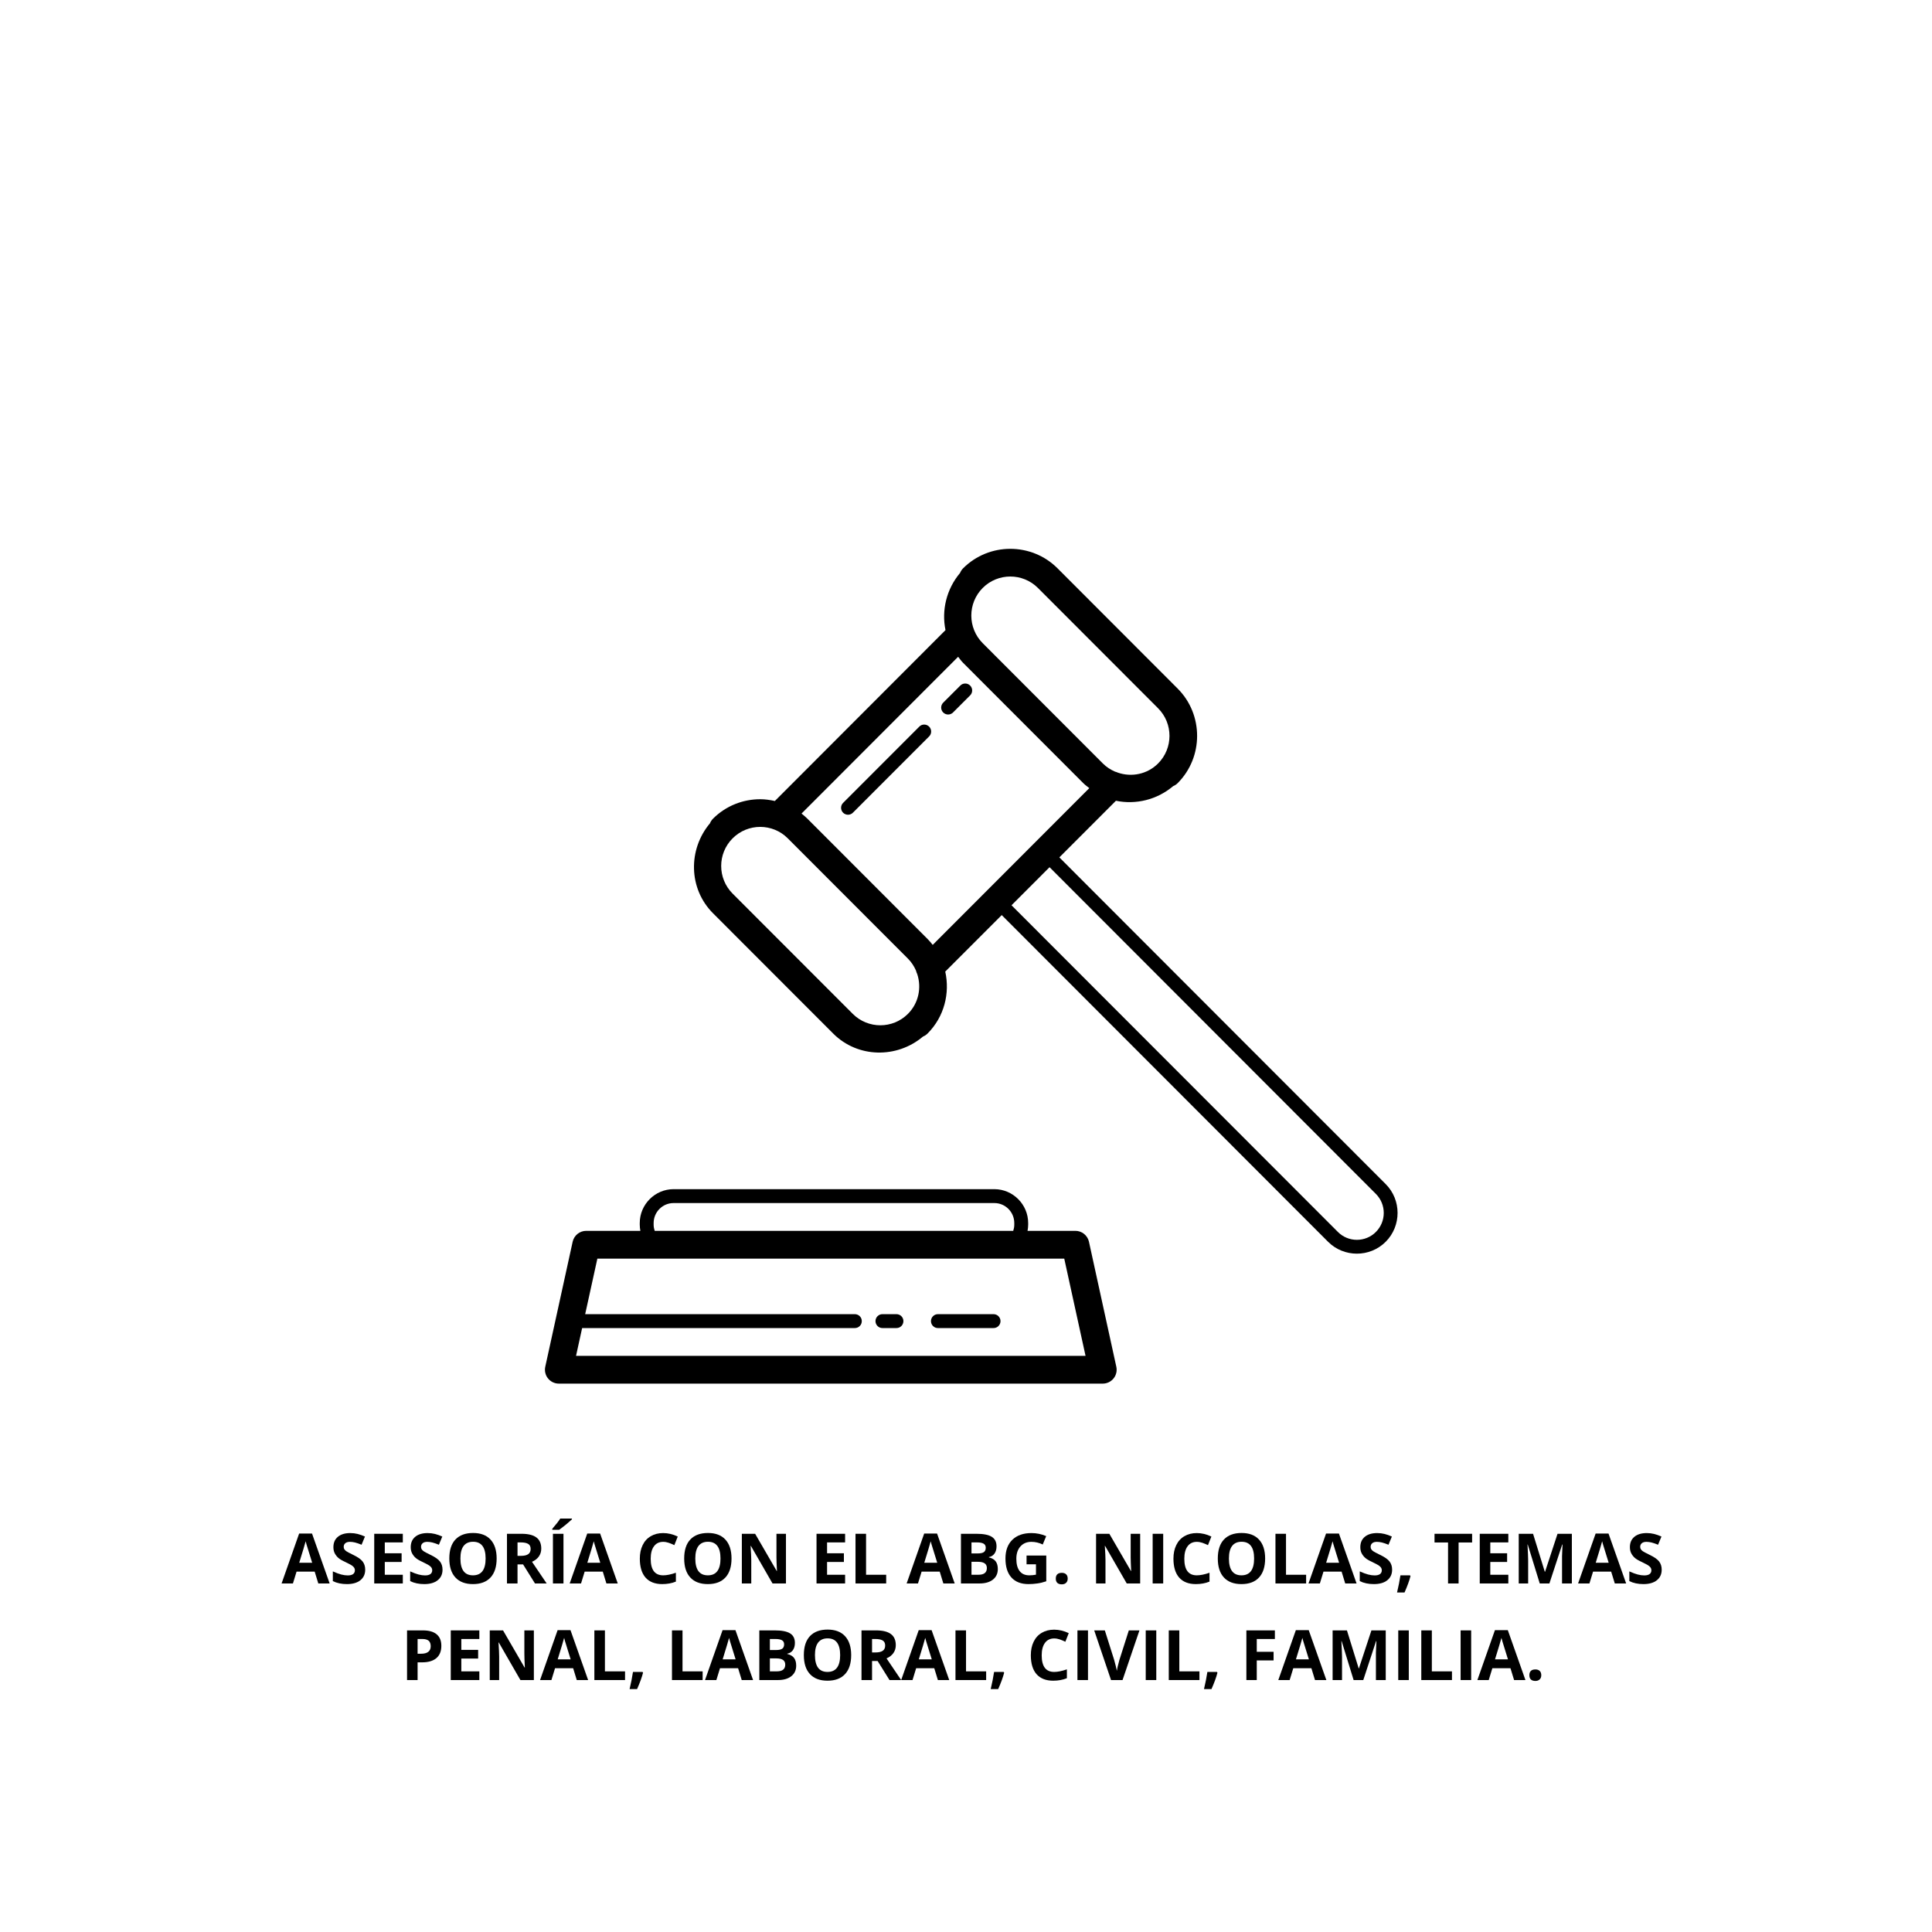 <svg xmlns="http://www.w3.org/2000/svg" xmlns:xlink="http://www.w3.org/1999/xlink" width="500" zoomAndPan="magnify" viewBox="0 0 375 375" height="500" preserveAspectRatio="xMidYMid meet" version="1.0"><defs><g/><clipPath id="afd499fdf7"><path d="M 105.211 106.559 L 272 106.559 L 272 268.559 L 105.211 268.559 Z M 105.211 106.559 " clip-rule="nonzero"/></clipPath></defs><rect x="-37.5" width="450" fill="#ffffff" y="-37.5" height="450" fill-opacity="1"/><rect x="-37.5" width="450" fill="#ffffff" y="-37.5" height="450" fill-opacity="1"/><g clip-path="url(#afd499fdf7)"><path fill="#000000" d="M 196.098 106.527 C 192.777 106.527 189.453 107.789 186.938 110.309 C 186.684 110.562 186.492 110.859 186.355 111.191 C 186.355 111.195 186.352 111.199 186.352 111.203 C 183.695 114.355 182.73 118.484 183.52 122.305 L 150.398 155.473 C 149.461 155.266 148.512 155.129 147.559 155.129 C 144.234 155.129 140.906 156.391 138.391 158.91 C 138.137 159.168 137.938 159.465 137.801 159.801 C 137.801 159.801 137.801 159.805 137.801 159.805 C 133.531 164.883 133.621 172.484 138.391 177.258 L 161.715 200.605 C 166.484 205.383 174.09 205.477 179.16 201.191 C 179.492 201.055 179.785 200.859 180.039 200.605 C 183.281 197.363 184.406 192.785 183.473 188.586 L 194.434 177.617 L 257.777 241.027 C 260.852 244.105 265.891 244.105 268.965 241.027 C 272.035 237.949 272.035 232.906 268.965 229.832 L 205.621 166.418 L 216.602 155.426 C 220.426 156.219 224.559 155.254 227.711 152.586 C 228.039 152.453 228.332 152.258 228.586 152.004 C 233.617 146.965 233.617 138.691 228.586 133.656 L 205.266 110.309 C 202.75 107.789 199.422 106.527 196.098 106.527 Z M 196.098 111.902 C 198.039 111.902 199.98 112.641 201.457 114.117 L 224.781 137.469 C 227.734 140.426 227.734 145.234 224.781 148.191 C 222.676 150.297 219.645 150.871 217.004 149.98 C 216.82 149.891 216.629 149.824 216.43 149.777 C 215.574 149.406 214.766 148.891 214.066 148.191 L 190.746 124.844 C 187.793 121.883 187.793 117.078 190.746 114.117 C 192.223 112.641 194.16 111.902 196.098 111.902 Z M 185.973 127.48 C 186.281 127.879 186.574 128.289 186.938 128.656 L 210.262 152.004 C 210.629 152.371 211.035 152.66 211.434 152.973 L 181.039 183.402 C 180.727 183.008 180.402 182.621 180.039 182.258 L 156.719 158.91 C 156.355 158.547 155.969 158.223 155.578 157.91 Z M 187.309 132.672 C 186.941 132.684 186.633 132.82 186.383 133.082 L 183.094 136.367 C 182.965 136.492 182.863 136.637 182.793 136.805 C 182.719 136.973 182.684 137.145 182.68 137.324 C 182.68 137.508 182.711 137.68 182.781 137.848 C 182.848 138.016 182.949 138.164 183.074 138.293 C 183.203 138.422 183.352 138.52 183.52 138.586 C 183.688 138.656 183.859 138.688 184.043 138.688 C 184.223 138.684 184.395 138.648 184.562 138.578 C 184.727 138.504 184.875 138.402 185 138.273 L 188.285 134.988 C 188.484 134.793 188.613 134.562 188.668 134.289 C 188.723 134.016 188.699 133.75 188.59 133.492 C 188.48 133.238 188.309 133.035 188.074 132.883 C 187.84 132.734 187.586 132.664 187.309 132.672 Z M 179.344 140.641 C 178.98 140.652 178.672 140.789 178.422 141.051 L 163.664 155.82 C 163.535 155.945 163.434 156.09 163.359 156.258 C 163.289 156.422 163.254 156.598 163.25 156.777 C 163.25 156.961 163.281 157.133 163.352 157.301 C 163.418 157.469 163.516 157.617 163.645 157.746 C 163.773 157.875 163.922 157.973 164.086 158.039 C 164.254 158.109 164.43 158.141 164.609 158.141 C 164.793 158.137 164.965 158.102 165.129 158.031 C 165.297 157.957 165.441 157.855 165.566 157.727 L 180.324 142.957 C 180.523 142.766 180.652 142.531 180.707 142.258 C 180.762 141.984 180.738 141.723 180.629 141.465 C 180.52 141.207 180.348 141.004 180.113 140.855 C 179.879 140.703 179.625 140.633 179.344 140.641 Z M 147.559 160.5 C 149.496 160.5 151.434 161.242 152.91 162.723 L 176.23 186.07 C 176.918 186.758 177.426 187.547 177.793 188.387 C 177.844 188.621 177.926 188.848 178.035 189.062 C 178.898 191.695 178.32 194.699 176.23 196.789 C 173.277 199.746 168.477 199.746 165.52 196.789 L 142.199 173.445 C 139.242 170.488 139.242 165.68 142.199 162.723 C 143.676 161.242 145.617 160.5 147.559 160.5 Z M 203.723 168.328 L 267.059 231.738 C 269.094 233.773 269.094 237.086 267.059 239.121 C 265.027 241.16 261.715 241.16 259.684 239.121 L 196.336 175.711 L 203.621 168.418 C 203.652 168.387 203.691 168.359 203.723 168.328 Z M 130.738 230.816 C 127.137 230.816 124.176 233.781 124.176 237.391 L 124.176 237.727 C 124.176 238.133 124.227 238.523 124.297 238.906 L 113.781 238.906 C 113.473 238.906 113.176 238.957 112.887 239.059 C 112.598 239.164 112.332 239.309 112.094 239.5 C 111.855 239.695 111.656 239.922 111.492 240.184 C 111.332 240.441 111.219 240.723 111.152 241.023 L 105.836 265.281 C 105.793 265.48 105.77 265.68 105.773 265.879 C 105.773 266.082 105.797 266.281 105.844 266.477 C 105.891 266.672 105.957 266.863 106.043 267.043 C 106.133 267.223 106.238 267.395 106.367 267.551 C 106.492 267.707 106.633 267.848 106.793 267.973 C 106.949 268.098 107.121 268.207 107.301 268.293 C 107.484 268.379 107.672 268.445 107.867 268.492 C 108.062 268.535 108.262 268.559 108.465 268.559 L 214.047 268.559 C 214.25 268.559 214.449 268.535 214.645 268.492 C 214.84 268.445 215.027 268.379 215.211 268.293 C 215.391 268.207 215.562 268.098 215.719 267.973 C 215.879 267.848 216.02 267.707 216.145 267.551 C 216.273 267.395 216.379 267.223 216.469 267.043 C 216.555 266.863 216.621 266.672 216.668 266.477 C 216.715 266.281 216.738 266.082 216.738 265.879 C 216.742 265.68 216.719 265.48 216.676 265.281 L 211.367 241.023 C 211.301 240.723 211.188 240.441 211.023 240.184 C 210.863 239.922 210.66 239.695 210.422 239.5 C 210.184 239.309 209.918 239.164 209.629 239.059 C 209.34 238.957 209.043 238.906 208.734 238.906 L 199.445 238.906 C 199.516 238.523 199.566 238.133 199.566 237.727 L 199.566 237.391 C 199.566 233.781 196.605 230.816 193.004 230.816 Z M 130.738 233.512 L 193.004 233.512 C 195.137 233.512 196.871 235.254 196.871 237.391 L 196.871 237.727 C 196.871 238.141 196.789 238.531 196.668 238.906 L 127.074 238.906 C 126.953 238.531 126.871 238.141 126.871 237.727 L 126.871 237.391 C 126.871 235.254 128.605 233.512 130.738 233.512 Z M 115.949 244.297 L 206.57 244.297 L 210.703 263.168 L 111.809 263.168 L 112.992 257.777 L 165.91 257.777 C 166.09 257.777 166.262 257.746 166.43 257.68 C 166.598 257.609 166.746 257.516 166.875 257.387 C 167.004 257.262 167.102 257.113 167.172 256.949 C 167.238 256.781 167.273 256.609 167.273 256.43 C 167.273 256.246 167.238 256.074 167.172 255.906 C 167.102 255.742 167.004 255.594 166.875 255.469 C 166.746 255.34 166.598 255.246 166.43 255.176 C 166.262 255.109 166.09 255.078 165.91 255.078 L 113.582 255.078 Z M 171.293 255.078 C 171.113 255.078 170.941 255.109 170.773 255.176 C 170.605 255.246 170.457 255.34 170.332 255.469 C 170.203 255.594 170.102 255.742 170.035 255.906 C 169.965 256.074 169.93 256.246 169.93 256.43 C 169.93 256.609 169.965 256.781 170.035 256.949 C 170.102 257.113 170.203 257.262 170.332 257.387 C 170.457 257.516 170.605 257.609 170.773 257.68 C 170.941 257.746 171.113 257.777 171.293 257.777 L 173.988 257.777 C 174.168 257.777 174.34 257.746 174.508 257.68 C 174.676 257.609 174.824 257.516 174.953 257.387 C 175.078 257.262 175.18 257.113 175.246 256.949 C 175.316 256.781 175.352 256.609 175.352 256.43 C 175.352 256.246 175.316 256.074 175.246 255.906 C 175.18 255.742 175.078 255.594 174.953 255.469 C 174.824 255.34 174.676 255.246 174.508 255.176 C 174.34 255.109 174.168 255.078 173.988 255.078 Z M 182.062 255.078 C 181.883 255.078 181.711 255.109 181.543 255.176 C 181.375 255.246 181.227 255.34 181.102 255.469 C 180.973 255.594 180.871 255.742 180.805 255.906 C 180.734 256.074 180.699 256.246 180.699 256.43 C 180.699 256.609 180.734 256.781 180.805 256.949 C 180.871 257.113 180.973 257.262 181.102 257.387 C 181.227 257.516 181.375 257.609 181.543 257.68 C 181.711 257.746 181.883 257.777 182.062 257.777 L 192.832 257.777 C 193.016 257.777 193.188 257.746 193.355 257.68 C 193.523 257.609 193.668 257.516 193.797 257.387 C 193.926 257.262 194.023 257.113 194.094 256.949 C 194.164 256.781 194.199 256.609 194.199 256.43 C 194.199 256.246 194.164 256.074 194.094 255.906 C 194.023 255.742 193.926 255.594 193.797 255.469 C 193.668 255.34 193.523 255.246 193.355 255.176 C 193.188 255.109 193.016 255.078 192.832 255.078 Z M 182.062 255.078 " fill-opacity="1" fill-rule="nonzero"/></g><g fill="#000000" fill-opacity="1"><g transform="translate(54.657, 307.348)"><g><path d="M 7.125 0 L 6.422 -2.297 L 2.906 -2.297 L 2.203 0 L 0 0 L 3.406 -9.688 L 5.906 -9.688 L 9.328 0 Z M 5.938 -4.016 C 5.289 -6.098 4.926 -7.273 4.844 -7.547 C 4.758 -7.816 4.703 -8.031 4.672 -8.188 C 4.523 -7.625 4.109 -6.234 3.422 -4.016 Z M 5.938 -4.016 "/></g></g></g><g fill="#000000" fill-opacity="1"><g transform="translate(63.979, 307.348)"><g><path d="M 6.906 -2.672 C 6.906 -1.805 6.594 -1.125 5.969 -0.625 C 5.344 -0.125 4.473 0.125 3.359 0.125 C 2.328 0.125 1.414 -0.066 0.625 -0.453 L 0.625 -2.344 C 1.27 -2.051 1.816 -1.848 2.266 -1.734 C 2.723 -1.617 3.141 -1.562 3.516 -1.562 C 3.961 -1.562 4.305 -1.645 4.547 -1.812 C 4.785 -1.988 4.906 -2.242 4.906 -2.578 C 4.906 -2.766 4.852 -2.93 4.75 -3.078 C 4.645 -3.234 4.488 -3.379 4.281 -3.516 C 4.07 -3.648 3.656 -3.867 3.031 -4.172 C 2.438 -4.441 1.992 -4.703 1.703 -4.953 C 1.41 -5.211 1.176 -5.508 1 -5.844 C 0.82 -6.188 0.734 -6.586 0.734 -7.047 C 0.734 -7.898 1.02 -8.566 1.594 -9.047 C 2.176 -9.535 2.977 -9.781 4 -9.781 C 4.5 -9.781 4.977 -9.723 5.438 -9.609 C 5.895 -9.492 6.367 -9.328 6.859 -9.109 L 6.203 -7.516 C 5.691 -7.723 5.266 -7.867 4.922 -7.953 C 4.586 -8.035 4.258 -8.078 3.938 -8.078 C 3.551 -8.078 3.254 -7.988 3.047 -7.812 C 2.836 -7.633 2.734 -7.398 2.734 -7.109 C 2.734 -6.93 2.773 -6.773 2.859 -6.641 C 2.941 -6.504 3.07 -6.375 3.25 -6.25 C 3.438 -6.125 3.867 -5.895 4.547 -5.562 C 5.453 -5.133 6.07 -4.703 6.406 -4.266 C 6.738 -3.836 6.906 -3.305 6.906 -2.672 Z M 6.906 -2.672 "/></g></g></g><g fill="#000000" fill-opacity="1"><g transform="translate(71.421, 307.348)"><g><path d="M 6.766 0 L 1.219 0 L 1.219 -9.641 L 6.766 -9.641 L 6.766 -7.969 L 3.266 -7.969 L 3.266 -5.859 L 6.531 -5.859 L 6.531 -4.172 L 3.266 -4.172 L 3.266 -1.688 L 6.766 -1.688 Z M 6.766 0 "/></g></g></g><g fill="#000000" fill-opacity="1"><g transform="translate(78.988, 307.348)"><g><path d="M 6.906 -2.672 C 6.906 -1.805 6.594 -1.125 5.969 -0.625 C 5.344 -0.125 4.473 0.125 3.359 0.125 C 2.328 0.125 1.414 -0.066 0.625 -0.453 L 0.625 -2.344 C 1.27 -2.051 1.816 -1.848 2.266 -1.734 C 2.723 -1.617 3.141 -1.562 3.516 -1.562 C 3.961 -1.562 4.305 -1.645 4.547 -1.812 C 4.785 -1.988 4.906 -2.242 4.906 -2.578 C 4.906 -2.766 4.852 -2.93 4.75 -3.078 C 4.645 -3.234 4.488 -3.379 4.281 -3.516 C 4.07 -3.648 3.656 -3.867 3.031 -4.172 C 2.438 -4.441 1.992 -4.703 1.703 -4.953 C 1.41 -5.211 1.176 -5.508 1 -5.844 C 0.82 -6.188 0.734 -6.586 0.734 -7.047 C 0.734 -7.898 1.02 -8.566 1.594 -9.047 C 2.176 -9.535 2.977 -9.781 4 -9.781 C 4.5 -9.781 4.977 -9.723 5.438 -9.609 C 5.895 -9.492 6.367 -9.328 6.859 -9.109 L 6.203 -7.516 C 5.691 -7.723 5.266 -7.867 4.922 -7.953 C 4.586 -8.035 4.258 -8.078 3.938 -8.078 C 3.551 -8.078 3.254 -7.988 3.047 -7.812 C 2.836 -7.633 2.734 -7.398 2.734 -7.109 C 2.734 -6.93 2.773 -6.773 2.859 -6.641 C 2.941 -6.504 3.07 -6.375 3.25 -6.25 C 3.438 -6.125 3.867 -5.895 4.547 -5.562 C 5.453 -5.133 6.07 -4.703 6.406 -4.266 C 6.738 -3.836 6.906 -3.305 6.906 -2.672 Z M 6.906 -2.672 "/></g></g></g><g fill="#000000" fill-opacity="1"><g transform="translate(86.43, 307.348)"><g><path d="M 9.969 -4.844 C 9.969 -3.238 9.57 -2.008 8.781 -1.156 C 7.988 -0.301 6.852 0.125 5.375 0.125 C 3.895 0.125 2.758 -0.301 1.969 -1.156 C 1.176 -2.008 0.781 -3.238 0.781 -4.844 C 0.781 -6.457 1.176 -7.688 1.969 -8.531 C 2.77 -9.375 3.91 -9.797 5.391 -9.797 C 6.867 -9.797 8 -9.367 8.781 -8.516 C 9.57 -7.66 9.969 -6.438 9.969 -4.844 Z M 2.938 -4.844 C 2.938 -3.758 3.141 -2.941 3.547 -2.391 C 3.953 -1.848 4.562 -1.578 5.375 -1.578 C 7.008 -1.578 7.828 -2.664 7.828 -4.844 C 7.828 -7.008 7.016 -8.094 5.391 -8.094 C 4.578 -8.094 3.961 -7.816 3.547 -7.266 C 3.141 -6.723 2.938 -5.914 2.938 -4.844 Z M 2.938 -4.844 "/></g></g></g><g fill="#000000" fill-opacity="1"><g transform="translate(97.184, 307.348)"><g><path d="M 3.266 -5.359 L 3.922 -5.359 C 4.566 -5.359 5.039 -5.469 5.344 -5.688 C 5.656 -5.906 5.812 -6.242 5.812 -6.703 C 5.812 -7.16 5.656 -7.484 5.344 -7.672 C 5.031 -7.867 4.539 -7.969 3.875 -7.969 L 3.266 -7.969 Z M 3.266 -3.703 L 3.266 0 L 1.219 0 L 1.219 -9.641 L 4.031 -9.641 C 5.344 -9.641 6.312 -9.398 6.938 -8.922 C 7.562 -8.453 7.875 -7.734 7.875 -6.766 C 7.875 -6.191 7.719 -5.68 7.406 -5.234 C 7.094 -4.797 6.648 -4.453 6.078 -4.203 C 7.535 -2.035 8.484 -0.633 8.922 0 L 6.656 0 L 4.344 -3.703 Z M 3.266 -3.703 "/></g></g></g><g fill="#000000" fill-opacity="1"><g transform="translate(106.104, 307.348)"><g><path d="M 1.219 0 L 1.219 -9.641 L 3.266 -9.641 L 3.266 0 Z M 1.094 -10.422 L 1.094 -10.609 C 1.852 -11.484 2.367 -12.145 2.641 -12.594 L 4.906 -12.594 L 4.906 -12.453 C 4.676 -12.223 4.285 -11.879 3.734 -11.422 C 3.18 -10.973 2.75 -10.641 2.438 -10.422 Z M 1.094 -10.422 "/></g></g></g><g fill="#000000" fill-opacity="1"><g transform="translate(110.577, 307.348)"><g><path d="M 7.125 0 L 6.422 -2.297 L 2.906 -2.297 L 2.203 0 L 0 0 L 3.406 -9.688 L 5.906 -9.688 L 9.328 0 Z M 5.938 -4.016 C 5.289 -6.098 4.926 -7.273 4.844 -7.547 C 4.758 -7.816 4.703 -8.031 4.672 -8.188 C 4.523 -7.625 4.109 -6.234 3.422 -4.016 Z M 5.938 -4.016 "/></g></g></g><g fill="#000000" fill-opacity="1"><g transform="translate(119.899, 307.348)"><g/></g></g><g fill="#000000" fill-opacity="1"><g transform="translate(123.409, 307.348)"><g><path d="M 5.312 -8.078 C 4.539 -8.078 3.941 -7.785 3.516 -7.203 C 3.098 -6.629 2.891 -5.828 2.891 -4.797 C 2.891 -2.648 3.695 -1.578 5.312 -1.578 C 5.988 -1.578 6.812 -1.742 7.781 -2.078 L 7.781 -0.359 C 6.988 -0.035 6.102 0.125 5.125 0.125 C 3.719 0.125 2.641 -0.297 1.891 -1.141 C 1.148 -1.992 0.781 -3.219 0.781 -4.812 C 0.781 -5.812 0.961 -6.688 1.328 -7.438 C 1.691 -8.195 2.219 -8.773 2.906 -9.172 C 3.594 -9.578 4.395 -9.781 5.312 -9.781 C 6.25 -9.781 7.191 -9.555 8.141 -9.109 L 7.484 -7.438 C 7.117 -7.613 6.754 -7.766 6.391 -7.891 C 6.023 -8.016 5.664 -8.078 5.312 -8.078 Z M 5.312 -8.078 "/></g></g></g><g fill="#000000" fill-opacity="1"><g transform="translate(132.019, 307.348)"><g><path d="M 9.969 -4.844 C 9.969 -3.238 9.57 -2.008 8.781 -1.156 C 7.988 -0.301 6.852 0.125 5.375 0.125 C 3.895 0.125 2.758 -0.301 1.969 -1.156 C 1.176 -2.008 0.781 -3.238 0.781 -4.844 C 0.781 -6.457 1.176 -7.688 1.969 -8.531 C 2.77 -9.375 3.91 -9.797 5.391 -9.797 C 6.867 -9.797 8 -9.367 8.781 -8.516 C 9.57 -7.66 9.969 -6.438 9.969 -4.844 Z M 2.938 -4.844 C 2.938 -3.758 3.141 -2.941 3.547 -2.391 C 3.953 -1.848 4.562 -1.578 5.375 -1.578 C 7.008 -1.578 7.828 -2.664 7.828 -4.844 C 7.828 -7.008 7.016 -8.094 5.391 -8.094 C 4.578 -8.094 3.961 -7.816 3.547 -7.266 C 3.141 -6.723 2.938 -5.914 2.938 -4.844 Z M 2.938 -4.844 "/></g></g></g><g fill="#000000" fill-opacity="1"><g transform="translate(142.773, 307.348)"><g><path d="M 9.781 0 L 7.172 0 L 2.969 -7.297 L 2.922 -7.297 C 3.004 -6.004 3.047 -5.086 3.047 -4.547 L 3.047 0 L 1.219 0 L 1.219 -9.641 L 3.797 -9.641 L 7.984 -2.422 L 8.031 -2.422 C 7.969 -3.672 7.938 -4.555 7.938 -5.078 L 7.938 -9.641 L 9.781 -9.641 Z M 9.781 0 "/></g></g></g><g fill="#000000" fill-opacity="1"><g transform="translate(153.758, 307.348)"><g/></g></g><g fill="#000000" fill-opacity="1"><g transform="translate(157.268, 307.348)"><g><path d="M 6.766 0 L 1.219 0 L 1.219 -9.641 L 6.766 -9.641 L 6.766 -7.969 L 3.266 -7.969 L 3.266 -5.859 L 6.531 -5.859 L 6.531 -4.172 L 3.266 -4.172 L 3.266 -1.688 L 6.766 -1.688 Z M 6.766 0 "/></g></g></g><g fill="#000000" fill-opacity="1"><g transform="translate(164.835, 307.348)"><g><path d="M 1.219 0 L 1.219 -9.641 L 3.266 -9.641 L 3.266 -1.688 L 7.172 -1.688 L 7.172 0 Z M 1.219 0 "/></g></g></g><g fill="#000000" fill-opacity="1"><g transform="translate(172.468, 307.348)"><g/></g></g><g fill="#000000" fill-opacity="1"><g transform="translate(175.978, 307.348)"><g><path d="M 7.125 0 L 6.422 -2.297 L 2.906 -2.297 L 2.203 0 L 0 0 L 3.406 -9.688 L 5.906 -9.688 L 9.328 0 Z M 5.938 -4.016 C 5.289 -6.098 4.926 -7.273 4.844 -7.547 C 4.758 -7.816 4.703 -8.031 4.672 -8.188 C 4.523 -7.625 4.109 -6.234 3.422 -4.016 Z M 5.938 -4.016 "/></g></g></g><g fill="#000000" fill-opacity="1"><g transform="translate(185.301, 307.348)"><g><path d="M 1.219 -9.641 L 4.219 -9.641 C 5.582 -9.641 6.57 -9.445 7.188 -9.062 C 7.812 -8.676 8.125 -8.055 8.125 -7.203 C 8.125 -6.629 7.988 -6.156 7.719 -5.781 C 7.445 -5.414 7.086 -5.195 6.641 -5.125 L 6.641 -5.062 C 7.254 -4.914 7.695 -4.656 7.969 -4.281 C 8.238 -3.914 8.375 -3.422 8.375 -2.797 C 8.375 -1.922 8.051 -1.234 7.406 -0.734 C 6.77 -0.242 5.91 0 4.828 0 L 1.219 0 Z M 3.266 -5.828 L 4.453 -5.828 C 5.004 -5.828 5.406 -5.91 5.656 -6.078 C 5.906 -6.254 6.031 -6.539 6.031 -6.938 C 6.031 -7.301 5.895 -7.562 5.625 -7.719 C 5.352 -7.883 4.922 -7.969 4.328 -7.969 L 3.266 -7.969 Z M 3.266 -4.203 L 3.266 -1.688 L 4.594 -1.688 C 5.156 -1.688 5.57 -1.797 5.844 -2.016 C 6.113 -2.234 6.25 -2.562 6.25 -3 C 6.25 -3.801 5.676 -4.203 4.531 -4.203 Z M 3.266 -4.203 "/></g></g></g><g fill="#000000" fill-opacity="1"><g transform="translate(194.379, 307.348)"><g><path d="M 4.875 -5.422 L 8.703 -5.422 L 8.703 -0.422 C 8.086 -0.211 7.504 -0.07 6.953 0 C 6.398 0.082 5.836 0.125 5.266 0.125 C 3.816 0.125 2.707 -0.301 1.938 -1.156 C 1.164 -2.008 0.781 -3.238 0.781 -4.844 C 0.781 -6.395 1.223 -7.602 2.109 -8.469 C 3.004 -9.344 4.242 -9.781 5.828 -9.781 C 6.816 -9.781 7.77 -9.582 8.688 -9.188 L 8.016 -7.562 C 7.305 -7.906 6.57 -8.078 5.812 -8.078 C 4.926 -8.078 4.219 -7.781 3.688 -7.188 C 3.156 -6.594 2.891 -5.797 2.891 -4.797 C 2.891 -3.754 3.102 -2.957 3.531 -2.406 C 3.957 -1.852 4.582 -1.578 5.406 -1.578 C 5.832 -1.578 6.266 -1.617 6.703 -1.703 L 6.703 -3.719 L 4.875 -3.719 Z M 4.875 -5.422 "/></g></g></g><g fill="#000000" fill-opacity="1"><g transform="translate(204.163, 307.348)"><g><path d="M 0.766 -0.938 C 0.766 -1.312 0.863 -1.594 1.062 -1.781 C 1.258 -1.969 1.551 -2.062 1.938 -2.062 C 2.301 -2.062 2.582 -1.961 2.781 -1.766 C 2.977 -1.578 3.078 -1.301 3.078 -0.938 C 3.078 -0.594 2.973 -0.32 2.766 -0.125 C 2.566 0.07 2.289 0.172 1.938 0.172 C 1.562 0.172 1.27 0.078 1.062 -0.109 C 0.863 -0.305 0.766 -0.582 0.766 -0.938 Z M 0.766 -0.938 "/></g></g></g><g fill="#000000" fill-opacity="1"><g transform="translate(208.016, 307.348)"><g/></g></g><g fill="#000000" fill-opacity="1"><g transform="translate(211.526, 307.348)"><g><path d="M 9.781 0 L 7.172 0 L 2.969 -7.297 L 2.922 -7.297 C 3.004 -6.004 3.047 -5.086 3.047 -4.547 L 3.047 0 L 1.219 0 L 1.219 -9.641 L 3.797 -9.641 L 7.984 -2.422 L 8.031 -2.422 C 7.969 -3.672 7.938 -4.555 7.938 -5.078 L 7.938 -9.641 L 9.781 -9.641 Z M 9.781 0 "/></g></g></g><g fill="#000000" fill-opacity="1"><g transform="translate(222.511, 307.348)"><g><path d="M 1.219 0 L 1.219 -9.641 L 3.266 -9.641 L 3.266 0 Z M 1.219 0 "/></g></g></g><g fill="#000000" fill-opacity="1"><g transform="translate(226.984, 307.348)"><g><path d="M 5.312 -8.078 C 4.539 -8.078 3.941 -7.785 3.516 -7.203 C 3.098 -6.629 2.891 -5.828 2.891 -4.797 C 2.891 -2.648 3.695 -1.578 5.312 -1.578 C 5.988 -1.578 6.812 -1.742 7.781 -2.078 L 7.781 -0.359 C 6.988 -0.035 6.102 0.125 5.125 0.125 C 3.719 0.125 2.641 -0.297 1.891 -1.141 C 1.148 -1.992 0.781 -3.219 0.781 -4.812 C 0.781 -5.812 0.961 -6.688 1.328 -7.438 C 1.691 -8.195 2.219 -8.773 2.906 -9.172 C 3.594 -9.578 4.395 -9.781 5.312 -9.781 C 6.25 -9.781 7.191 -9.555 8.141 -9.109 L 7.484 -7.438 C 7.117 -7.613 6.754 -7.766 6.391 -7.891 C 6.023 -8.016 5.664 -8.078 5.312 -8.078 Z M 5.312 -8.078 "/></g></g></g><g fill="#000000" fill-opacity="1"><g transform="translate(235.594, 307.348)"><g><path d="M 9.969 -4.844 C 9.969 -3.238 9.57 -2.008 8.781 -1.156 C 7.988 -0.301 6.852 0.125 5.375 0.125 C 3.895 0.125 2.758 -0.301 1.969 -1.156 C 1.176 -2.008 0.781 -3.238 0.781 -4.844 C 0.781 -6.457 1.176 -7.688 1.969 -8.531 C 2.77 -9.375 3.91 -9.797 5.391 -9.797 C 6.867 -9.797 8 -9.367 8.781 -8.516 C 9.57 -7.66 9.969 -6.438 9.969 -4.844 Z M 2.938 -4.844 C 2.938 -3.758 3.141 -2.941 3.547 -2.391 C 3.953 -1.848 4.562 -1.578 5.375 -1.578 C 7.008 -1.578 7.828 -2.664 7.828 -4.844 C 7.828 -7.008 7.016 -8.094 5.391 -8.094 C 4.578 -8.094 3.961 -7.816 3.547 -7.266 C 3.141 -6.723 2.938 -5.914 2.938 -4.844 Z M 2.938 -4.844 "/></g></g></g><g fill="#000000" fill-opacity="1"><g transform="translate(246.347, 307.348)"><g><path d="M 1.219 0 L 1.219 -9.641 L 3.266 -9.641 L 3.266 -1.688 L 7.172 -1.688 L 7.172 0 Z M 1.219 0 "/></g></g></g><g fill="#000000" fill-opacity="1"><g transform="translate(253.981, 307.348)"><g><path d="M 7.125 0 L 6.422 -2.297 L 2.906 -2.297 L 2.203 0 L 0 0 L 3.406 -9.688 L 5.906 -9.688 L 9.328 0 Z M 5.938 -4.016 C 5.289 -6.098 4.926 -7.273 4.844 -7.547 C 4.758 -7.816 4.703 -8.031 4.672 -8.188 C 4.523 -7.625 4.109 -6.234 3.422 -4.016 Z M 5.938 -4.016 "/></g></g></g><g fill="#000000" fill-opacity="1"><g transform="translate(263.303, 307.348)"><g><path d="M 6.906 -2.672 C 6.906 -1.805 6.594 -1.125 5.969 -0.625 C 5.344 -0.125 4.473 0.125 3.359 0.125 C 2.328 0.125 1.414 -0.066 0.625 -0.453 L 0.625 -2.344 C 1.27 -2.051 1.816 -1.848 2.266 -1.734 C 2.723 -1.617 3.141 -1.562 3.516 -1.562 C 3.961 -1.562 4.305 -1.645 4.547 -1.812 C 4.785 -1.988 4.906 -2.242 4.906 -2.578 C 4.906 -2.766 4.852 -2.93 4.75 -3.078 C 4.645 -3.234 4.488 -3.379 4.281 -3.516 C 4.07 -3.648 3.656 -3.867 3.031 -4.172 C 2.438 -4.441 1.992 -4.703 1.703 -4.953 C 1.41 -5.211 1.176 -5.508 1 -5.844 C 0.82 -6.188 0.734 -6.586 0.734 -7.047 C 0.734 -7.898 1.02 -8.566 1.594 -9.047 C 2.176 -9.535 2.977 -9.781 4 -9.781 C 4.5 -9.781 4.977 -9.723 5.438 -9.609 C 5.895 -9.492 6.367 -9.328 6.859 -9.109 L 6.203 -7.516 C 5.691 -7.723 5.266 -7.867 4.922 -7.953 C 4.586 -8.035 4.258 -8.078 3.938 -8.078 C 3.551 -8.078 3.254 -7.988 3.047 -7.812 C 2.836 -7.633 2.734 -7.398 2.734 -7.109 C 2.734 -6.93 2.773 -6.773 2.859 -6.641 C 2.941 -6.504 3.07 -6.375 3.25 -6.25 C 3.438 -6.125 3.867 -5.895 4.547 -5.562 C 5.453 -5.133 6.07 -4.703 6.406 -4.266 C 6.738 -3.836 6.906 -3.305 6.906 -2.672 Z M 6.906 -2.672 "/></g></g></g><g fill="#000000" fill-opacity="1"><g transform="translate(270.745, 307.348)"><g><path d="M 3.031 -1.422 C 2.801 -0.523 2.414 0.531 1.875 1.75 L 0.422 1.75 C 0.703 0.57 0.922 -0.535 1.078 -1.578 L 2.938 -1.578 Z M 3.031 -1.422 "/></g></g></g><g fill="#000000" fill-opacity="1"><g transform="translate(274.664, 307.348)"><g/></g></g><g fill="#000000" fill-opacity="1"><g transform="translate(278.174, 307.348)"><g><path d="M 4.938 0 L 2.891 0 L 2.891 -7.953 L 0.266 -7.953 L 0.266 -9.641 L 7.562 -9.641 L 7.562 -7.953 L 4.938 -7.953 Z M 4.938 0 "/></g></g></g><g fill="#000000" fill-opacity="1"><g transform="translate(285.999, 307.348)"><g><path d="M 6.766 0 L 1.219 0 L 1.219 -9.641 L 6.766 -9.641 L 6.766 -7.969 L 3.266 -7.969 L 3.266 -5.859 L 6.531 -5.859 L 6.531 -4.172 L 3.266 -4.172 L 3.266 -1.688 L 6.766 -1.688 Z M 6.766 0 "/></g></g></g><g fill="#000000" fill-opacity="1"><g transform="translate(293.566, 307.348)"><g><path d="M 5.297 0 L 2.969 -7.562 L 2.922 -7.562 C 3.004 -6.031 3.047 -5.004 3.047 -4.484 L 3.047 0 L 1.219 0 L 1.219 -9.641 L 4 -9.641 L 6.281 -2.266 L 6.328 -2.266 L 8.75 -9.641 L 11.531 -9.641 L 11.531 0 L 9.625 0 L 9.625 -4.562 C 9.625 -4.781 9.625 -5.031 9.625 -5.312 C 9.633 -5.594 9.664 -6.344 9.719 -7.562 L 9.656 -7.562 L 7.172 0 Z M 5.297 0 "/></g></g></g><g fill="#000000" fill-opacity="1"><g transform="translate(306.306, 307.348)"><g><path d="M 7.125 0 L 6.422 -2.297 L 2.906 -2.297 L 2.203 0 L 0 0 L 3.406 -9.688 L 5.906 -9.688 L 9.328 0 Z M 5.938 -4.016 C 5.289 -6.098 4.926 -7.273 4.844 -7.547 C 4.758 -7.816 4.703 -8.031 4.672 -8.188 C 4.523 -7.625 4.109 -6.234 3.422 -4.016 Z M 5.938 -4.016 "/></g></g></g><g fill="#000000" fill-opacity="1"><g transform="translate(315.628, 307.348)"><g><path d="M 6.906 -2.672 C 6.906 -1.805 6.594 -1.125 5.969 -0.625 C 5.344 -0.125 4.473 0.125 3.359 0.125 C 2.328 0.125 1.414 -0.066 0.625 -0.453 L 0.625 -2.344 C 1.27 -2.051 1.816 -1.848 2.266 -1.734 C 2.723 -1.617 3.141 -1.562 3.516 -1.562 C 3.961 -1.562 4.305 -1.645 4.547 -1.812 C 4.785 -1.988 4.906 -2.242 4.906 -2.578 C 4.906 -2.766 4.852 -2.93 4.75 -3.078 C 4.645 -3.234 4.488 -3.379 4.281 -3.516 C 4.07 -3.648 3.656 -3.867 3.031 -4.172 C 2.438 -4.441 1.992 -4.703 1.703 -4.953 C 1.41 -5.211 1.176 -5.508 1 -5.844 C 0.82 -6.188 0.734 -6.586 0.734 -7.047 C 0.734 -7.898 1.02 -8.566 1.594 -9.047 C 2.176 -9.535 2.977 -9.781 4 -9.781 C 4.5 -9.781 4.977 -9.723 5.438 -9.609 C 5.895 -9.492 6.367 -9.328 6.859 -9.109 L 6.203 -7.516 C 5.691 -7.723 5.266 -7.867 4.922 -7.953 C 4.586 -8.035 4.258 -8.078 3.938 -8.078 C 3.551 -8.078 3.254 -7.988 3.047 -7.812 C 2.836 -7.633 2.734 -7.398 2.734 -7.109 C 2.734 -6.93 2.773 -6.773 2.859 -6.641 C 2.941 -6.504 3.07 -6.375 3.25 -6.25 C 3.438 -6.125 3.867 -5.895 4.547 -5.562 C 5.453 -5.133 6.07 -4.703 6.406 -4.266 C 6.738 -3.836 6.906 -3.305 6.906 -2.672 Z M 6.906 -2.672 "/></g></g></g><g fill="#000000" fill-opacity="1"><g transform="translate(77.789, 326.098)"><g><path d="M 3.266 -5.109 L 3.938 -5.109 C 4.562 -5.109 5.031 -5.234 5.344 -5.484 C 5.656 -5.734 5.812 -6.094 5.812 -6.562 C 5.812 -7.039 5.68 -7.395 5.422 -7.625 C 5.16 -7.852 4.75 -7.969 4.188 -7.969 L 3.266 -7.969 Z M 7.875 -6.641 C 7.875 -5.598 7.551 -4.801 6.906 -4.25 C 6.258 -3.707 5.336 -3.438 4.141 -3.438 L 3.266 -3.438 L 3.266 0 L 1.219 0 L 1.219 -9.641 L 4.297 -9.641 C 5.461 -9.641 6.348 -9.391 6.953 -8.891 C 7.566 -8.391 7.875 -7.641 7.875 -6.641 Z M 7.875 -6.641 "/></g></g></g><g fill="#000000" fill-opacity="1"><g transform="translate(86.274, 326.098)"><g><path d="M 6.766 0 L 1.219 0 L 1.219 -9.641 L 6.766 -9.641 L 6.766 -7.969 L 3.266 -7.969 L 3.266 -5.859 L 6.531 -5.859 L 6.531 -4.172 L 3.266 -4.172 L 3.266 -1.688 L 6.766 -1.688 Z M 6.766 0 "/></g></g></g><g fill="#000000" fill-opacity="1"><g transform="translate(93.841, 326.098)"><g><path d="M 9.781 0 L 7.172 0 L 2.969 -7.297 L 2.922 -7.297 C 3.004 -6.004 3.047 -5.086 3.047 -4.547 L 3.047 0 L 1.219 0 L 1.219 -9.641 L 3.797 -9.641 L 7.984 -2.422 L 8.031 -2.422 C 7.969 -3.672 7.938 -4.555 7.938 -5.078 L 7.938 -9.641 L 9.781 -9.641 Z M 9.781 0 "/></g></g></g><g fill="#000000" fill-opacity="1"><g transform="translate(104.826, 326.098)"><g><path d="M 7.125 0 L 6.422 -2.297 L 2.906 -2.297 L 2.203 0 L 0 0 L 3.406 -9.688 L 5.906 -9.688 L 9.328 0 Z M 5.938 -4.016 C 5.289 -6.098 4.926 -7.273 4.844 -7.547 C 4.758 -7.816 4.703 -8.031 4.672 -8.188 C 4.523 -7.625 4.109 -6.234 3.422 -4.016 Z M 5.938 -4.016 "/></g></g></g><g fill="#000000" fill-opacity="1"><g transform="translate(114.148, 326.098)"><g><path d="M 1.219 0 L 1.219 -9.641 L 3.266 -9.641 L 3.266 -1.688 L 7.172 -1.688 L 7.172 0 Z M 1.219 0 "/></g></g></g><g fill="#000000" fill-opacity="1"><g transform="translate(121.782, 326.098)"><g><path d="M 3.031 -1.422 C 2.801 -0.523 2.414 0.531 1.875 1.75 L 0.422 1.75 C 0.703 0.57 0.922 -0.535 1.078 -1.578 L 2.938 -1.578 Z M 3.031 -1.422 "/></g></g></g><g fill="#000000" fill-opacity="1"><g transform="translate(125.701, 326.098)"><g/></g></g><g fill="#000000" fill-opacity="1"><g transform="translate(129.21, 326.098)"><g><path d="M 1.219 0 L 1.219 -9.641 L 3.266 -9.641 L 3.266 -1.688 L 7.172 -1.688 L 7.172 0 Z M 1.219 0 "/></g></g></g><g fill="#000000" fill-opacity="1"><g transform="translate(136.844, 326.098)"><g><path d="M 7.125 0 L 6.422 -2.297 L 2.906 -2.297 L 2.203 0 L 0 0 L 3.406 -9.688 L 5.906 -9.688 L 9.328 0 Z M 5.938 -4.016 C 5.289 -6.098 4.926 -7.273 4.844 -7.547 C 4.758 -7.816 4.703 -8.031 4.672 -8.188 C 4.523 -7.625 4.109 -6.234 3.422 -4.016 Z M 5.938 -4.016 "/></g></g></g><g fill="#000000" fill-opacity="1"><g transform="translate(146.166, 326.098)"><g><path d="M 1.219 -9.641 L 4.219 -9.641 C 5.582 -9.641 6.57 -9.445 7.188 -9.062 C 7.812 -8.676 8.125 -8.055 8.125 -7.203 C 8.125 -6.629 7.988 -6.156 7.719 -5.781 C 7.445 -5.414 7.086 -5.195 6.641 -5.125 L 6.641 -5.062 C 7.254 -4.914 7.695 -4.656 7.969 -4.281 C 8.238 -3.914 8.375 -3.422 8.375 -2.797 C 8.375 -1.922 8.051 -1.234 7.406 -0.734 C 6.77 -0.242 5.91 0 4.828 0 L 1.219 0 Z M 3.266 -5.828 L 4.453 -5.828 C 5.004 -5.828 5.406 -5.91 5.656 -6.078 C 5.906 -6.254 6.031 -6.539 6.031 -6.938 C 6.031 -7.301 5.895 -7.562 5.625 -7.719 C 5.352 -7.883 4.922 -7.969 4.328 -7.969 L 3.266 -7.969 Z M 3.266 -4.203 L 3.266 -1.688 L 4.594 -1.688 C 5.156 -1.688 5.57 -1.797 5.844 -2.016 C 6.113 -2.234 6.25 -2.562 6.25 -3 C 6.25 -3.801 5.676 -4.203 4.531 -4.203 Z M 3.266 -4.203 "/></g></g></g><g fill="#000000" fill-opacity="1"><g transform="translate(155.244, 326.098)"><g><path d="M 9.969 -4.844 C 9.969 -3.238 9.57 -2.008 8.781 -1.156 C 7.988 -0.301 6.852 0.125 5.375 0.125 C 3.895 0.125 2.758 -0.301 1.969 -1.156 C 1.176 -2.008 0.781 -3.238 0.781 -4.844 C 0.781 -6.457 1.176 -7.688 1.969 -8.531 C 2.77 -9.375 3.91 -9.797 5.391 -9.797 C 6.867 -9.797 8 -9.367 8.781 -8.516 C 9.57 -7.66 9.969 -6.438 9.969 -4.844 Z M 2.938 -4.844 C 2.938 -3.758 3.141 -2.941 3.547 -2.391 C 3.953 -1.848 4.562 -1.578 5.375 -1.578 C 7.008 -1.578 7.828 -2.664 7.828 -4.844 C 7.828 -7.008 7.016 -8.094 5.391 -8.094 C 4.578 -8.094 3.961 -7.816 3.547 -7.266 C 3.141 -6.723 2.938 -5.914 2.938 -4.844 Z M 2.938 -4.844 "/></g></g></g><g fill="#000000" fill-opacity="1"><g transform="translate(165.998, 326.098)"><g><path d="M 3.266 -5.359 L 3.922 -5.359 C 4.566 -5.359 5.039 -5.469 5.344 -5.688 C 5.656 -5.906 5.812 -6.242 5.812 -6.703 C 5.812 -7.16 5.656 -7.484 5.344 -7.672 C 5.031 -7.867 4.539 -7.969 3.875 -7.969 L 3.266 -7.969 Z M 3.266 -3.703 L 3.266 0 L 1.219 0 L 1.219 -9.641 L 4.031 -9.641 C 5.344 -9.641 6.312 -9.398 6.938 -8.922 C 7.562 -8.453 7.875 -7.734 7.875 -6.766 C 7.875 -6.191 7.719 -5.68 7.406 -5.234 C 7.094 -4.797 6.648 -4.453 6.078 -4.203 C 7.535 -2.035 8.484 -0.633 8.922 0 L 6.656 0 L 4.344 -3.703 Z M 3.266 -3.703 "/></g></g></g><g fill="#000000" fill-opacity="1"><g transform="translate(174.918, 326.098)"><g><path d="M 7.125 0 L 6.422 -2.297 L 2.906 -2.297 L 2.203 0 L 0 0 L 3.406 -9.688 L 5.906 -9.688 L 9.328 0 Z M 5.938 -4.016 C 5.289 -6.098 4.926 -7.273 4.844 -7.547 C 4.758 -7.816 4.703 -8.031 4.672 -8.188 C 4.523 -7.625 4.109 -6.234 3.422 -4.016 Z M 5.938 -4.016 "/></g></g></g><g fill="#000000" fill-opacity="1"><g transform="translate(184.24, 326.098)"><g><path d="M 1.219 0 L 1.219 -9.641 L 3.266 -9.641 L 3.266 -1.688 L 7.172 -1.688 L 7.172 0 Z M 1.219 0 "/></g></g></g><g fill="#000000" fill-opacity="1"><g transform="translate(191.874, 326.098)"><g><path d="M 3.031 -1.422 C 2.801 -0.523 2.414 0.531 1.875 1.75 L 0.422 1.75 C 0.703 0.57 0.922 -0.535 1.078 -1.578 L 2.938 -1.578 Z M 3.031 -1.422 "/></g></g></g><g fill="#000000" fill-opacity="1"><g transform="translate(195.793, 326.098)"><g/></g></g><g fill="#000000" fill-opacity="1"><g transform="translate(199.302, 326.098)"><g><path d="M 5.312 -8.078 C 4.539 -8.078 3.941 -7.785 3.516 -7.203 C 3.098 -6.629 2.891 -5.828 2.891 -4.797 C 2.891 -2.648 3.695 -1.578 5.312 -1.578 C 5.988 -1.578 6.812 -1.742 7.781 -2.078 L 7.781 -0.359 C 6.988 -0.035 6.102 0.125 5.125 0.125 C 3.719 0.125 2.641 -0.297 1.891 -1.141 C 1.148 -1.992 0.781 -3.219 0.781 -4.812 C 0.781 -5.812 0.961 -6.688 1.328 -7.438 C 1.691 -8.195 2.219 -8.773 2.906 -9.172 C 3.594 -9.578 4.395 -9.781 5.312 -9.781 C 6.25 -9.781 7.191 -9.555 8.141 -9.109 L 7.484 -7.438 C 7.117 -7.613 6.754 -7.766 6.391 -7.891 C 6.023 -8.016 5.664 -8.078 5.312 -8.078 Z M 5.312 -8.078 "/></g></g></g><g fill="#000000" fill-opacity="1"><g transform="translate(207.912, 326.098)"><g><path d="M 1.219 0 L 1.219 -9.641 L 3.266 -9.641 L 3.266 0 Z M 1.219 0 "/></g></g></g><g fill="#000000" fill-opacity="1"><g transform="translate(212.385, 326.098)"><g><path d="M 6.719 -9.641 L 8.781 -9.641 L 5.5 0 L 3.266 0 L 0 -9.641 L 2.062 -9.641 L 3.875 -3.906 C 3.977 -3.57 4.082 -3.176 4.188 -2.719 C 4.301 -2.27 4.367 -1.957 4.391 -1.781 C 4.441 -2.188 4.609 -2.895 4.891 -3.906 Z M 6.719 -9.641 "/></g></g></g><g fill="#000000" fill-opacity="1"><g transform="translate(221.167, 326.098)"><g><path d="M 1.219 0 L 1.219 -9.641 L 3.266 -9.641 L 3.266 0 Z M 1.219 0 "/></g></g></g><g fill="#000000" fill-opacity="1"><g transform="translate(225.64, 326.098)"><g><path d="M 1.219 0 L 1.219 -9.641 L 3.266 -9.641 L 3.266 -1.688 L 7.172 -1.688 L 7.172 0 Z M 1.219 0 "/></g></g></g><g fill="#000000" fill-opacity="1"><g transform="translate(233.273, 326.098)"><g><path d="M 3.031 -1.422 C 2.801 -0.523 2.414 0.531 1.875 1.75 L 0.422 1.75 C 0.703 0.57 0.922 -0.535 1.078 -1.578 L 2.938 -1.578 Z M 3.031 -1.422 "/></g></g></g><g fill="#000000" fill-opacity="1"><g transform="translate(237.192, 326.098)"><g/></g></g><g fill="#000000" fill-opacity="1"><g transform="translate(240.702, 326.098)"><g><path d="M 3.234 0 L 1.219 0 L 1.219 -9.641 L 6.75 -9.641 L 6.75 -7.969 L 3.234 -7.969 L 3.234 -5.484 L 6.5 -5.484 L 6.5 -3.812 L 3.234 -3.812 Z M 3.234 0 "/></g></g></g><g fill="#000000" fill-opacity="1"><g transform="translate(248.118, 326.098)"><g><path d="M 7.125 0 L 6.422 -2.297 L 2.906 -2.297 L 2.203 0 L 0 0 L 3.406 -9.688 L 5.906 -9.688 L 9.328 0 Z M 5.938 -4.016 C 5.289 -6.098 4.926 -7.273 4.844 -7.547 C 4.758 -7.816 4.703 -8.031 4.672 -8.188 C 4.523 -7.625 4.109 -6.234 3.422 -4.016 Z M 5.938 -4.016 "/></g></g></g><g fill="#000000" fill-opacity="1"><g transform="translate(257.44, 326.098)"><g><path d="M 5.297 0 L 2.969 -7.562 L 2.922 -7.562 C 3.004 -6.031 3.047 -5.004 3.047 -4.484 L 3.047 0 L 1.219 0 L 1.219 -9.641 L 4 -9.641 L 6.281 -2.266 L 6.328 -2.266 L 8.75 -9.641 L 11.531 -9.641 L 11.531 0 L 9.625 0 L 9.625 -4.562 C 9.625 -4.781 9.625 -5.031 9.625 -5.312 C 9.633 -5.594 9.664 -6.344 9.719 -7.562 L 9.656 -7.562 L 7.172 0 Z M 5.297 0 "/></g></g></g><g fill="#000000" fill-opacity="1"><g transform="translate(270.18, 326.098)"><g><path d="M 1.219 0 L 1.219 -9.641 L 3.266 -9.641 L 3.266 0 Z M 1.219 0 "/></g></g></g><g fill="#000000" fill-opacity="1"><g transform="translate(274.653, 326.098)"><g><path d="M 1.219 0 L 1.219 -9.641 L 3.266 -9.641 L 3.266 -1.688 L 7.172 -1.688 L 7.172 0 Z M 1.219 0 "/></g></g></g><g fill="#000000" fill-opacity="1"><g transform="translate(282.286, 326.098)"><g><path d="M 1.219 0 L 1.219 -9.641 L 3.266 -9.641 L 3.266 0 Z M 1.219 0 "/></g></g></g><g fill="#000000" fill-opacity="1"><g transform="translate(286.759, 326.098)"><g><path d="M 7.125 0 L 6.422 -2.297 L 2.906 -2.297 L 2.203 0 L 0 0 L 3.406 -9.688 L 5.906 -9.688 L 9.328 0 Z M 5.938 -4.016 C 5.289 -6.098 4.926 -7.273 4.844 -7.547 C 4.758 -7.816 4.703 -8.031 4.672 -8.188 C 4.523 -7.625 4.109 -6.234 3.422 -4.016 Z M 5.938 -4.016 "/></g></g></g><g fill="#000000" fill-opacity="1"><g transform="translate(296.082, 326.098)"><g><path d="M 0.766 -0.938 C 0.766 -1.312 0.863 -1.594 1.062 -1.781 C 1.258 -1.969 1.551 -2.062 1.938 -2.062 C 2.301 -2.062 2.582 -1.961 2.781 -1.766 C 2.977 -1.578 3.078 -1.301 3.078 -0.938 C 3.078 -0.594 2.973 -0.32 2.766 -0.125 C 2.566 0.07 2.289 0.172 1.938 0.172 C 1.562 0.172 1.27 0.078 1.062 -0.109 C 0.863 -0.305 0.766 -0.582 0.766 -0.938 Z M 0.766 -0.938 "/></g></g></g></svg>